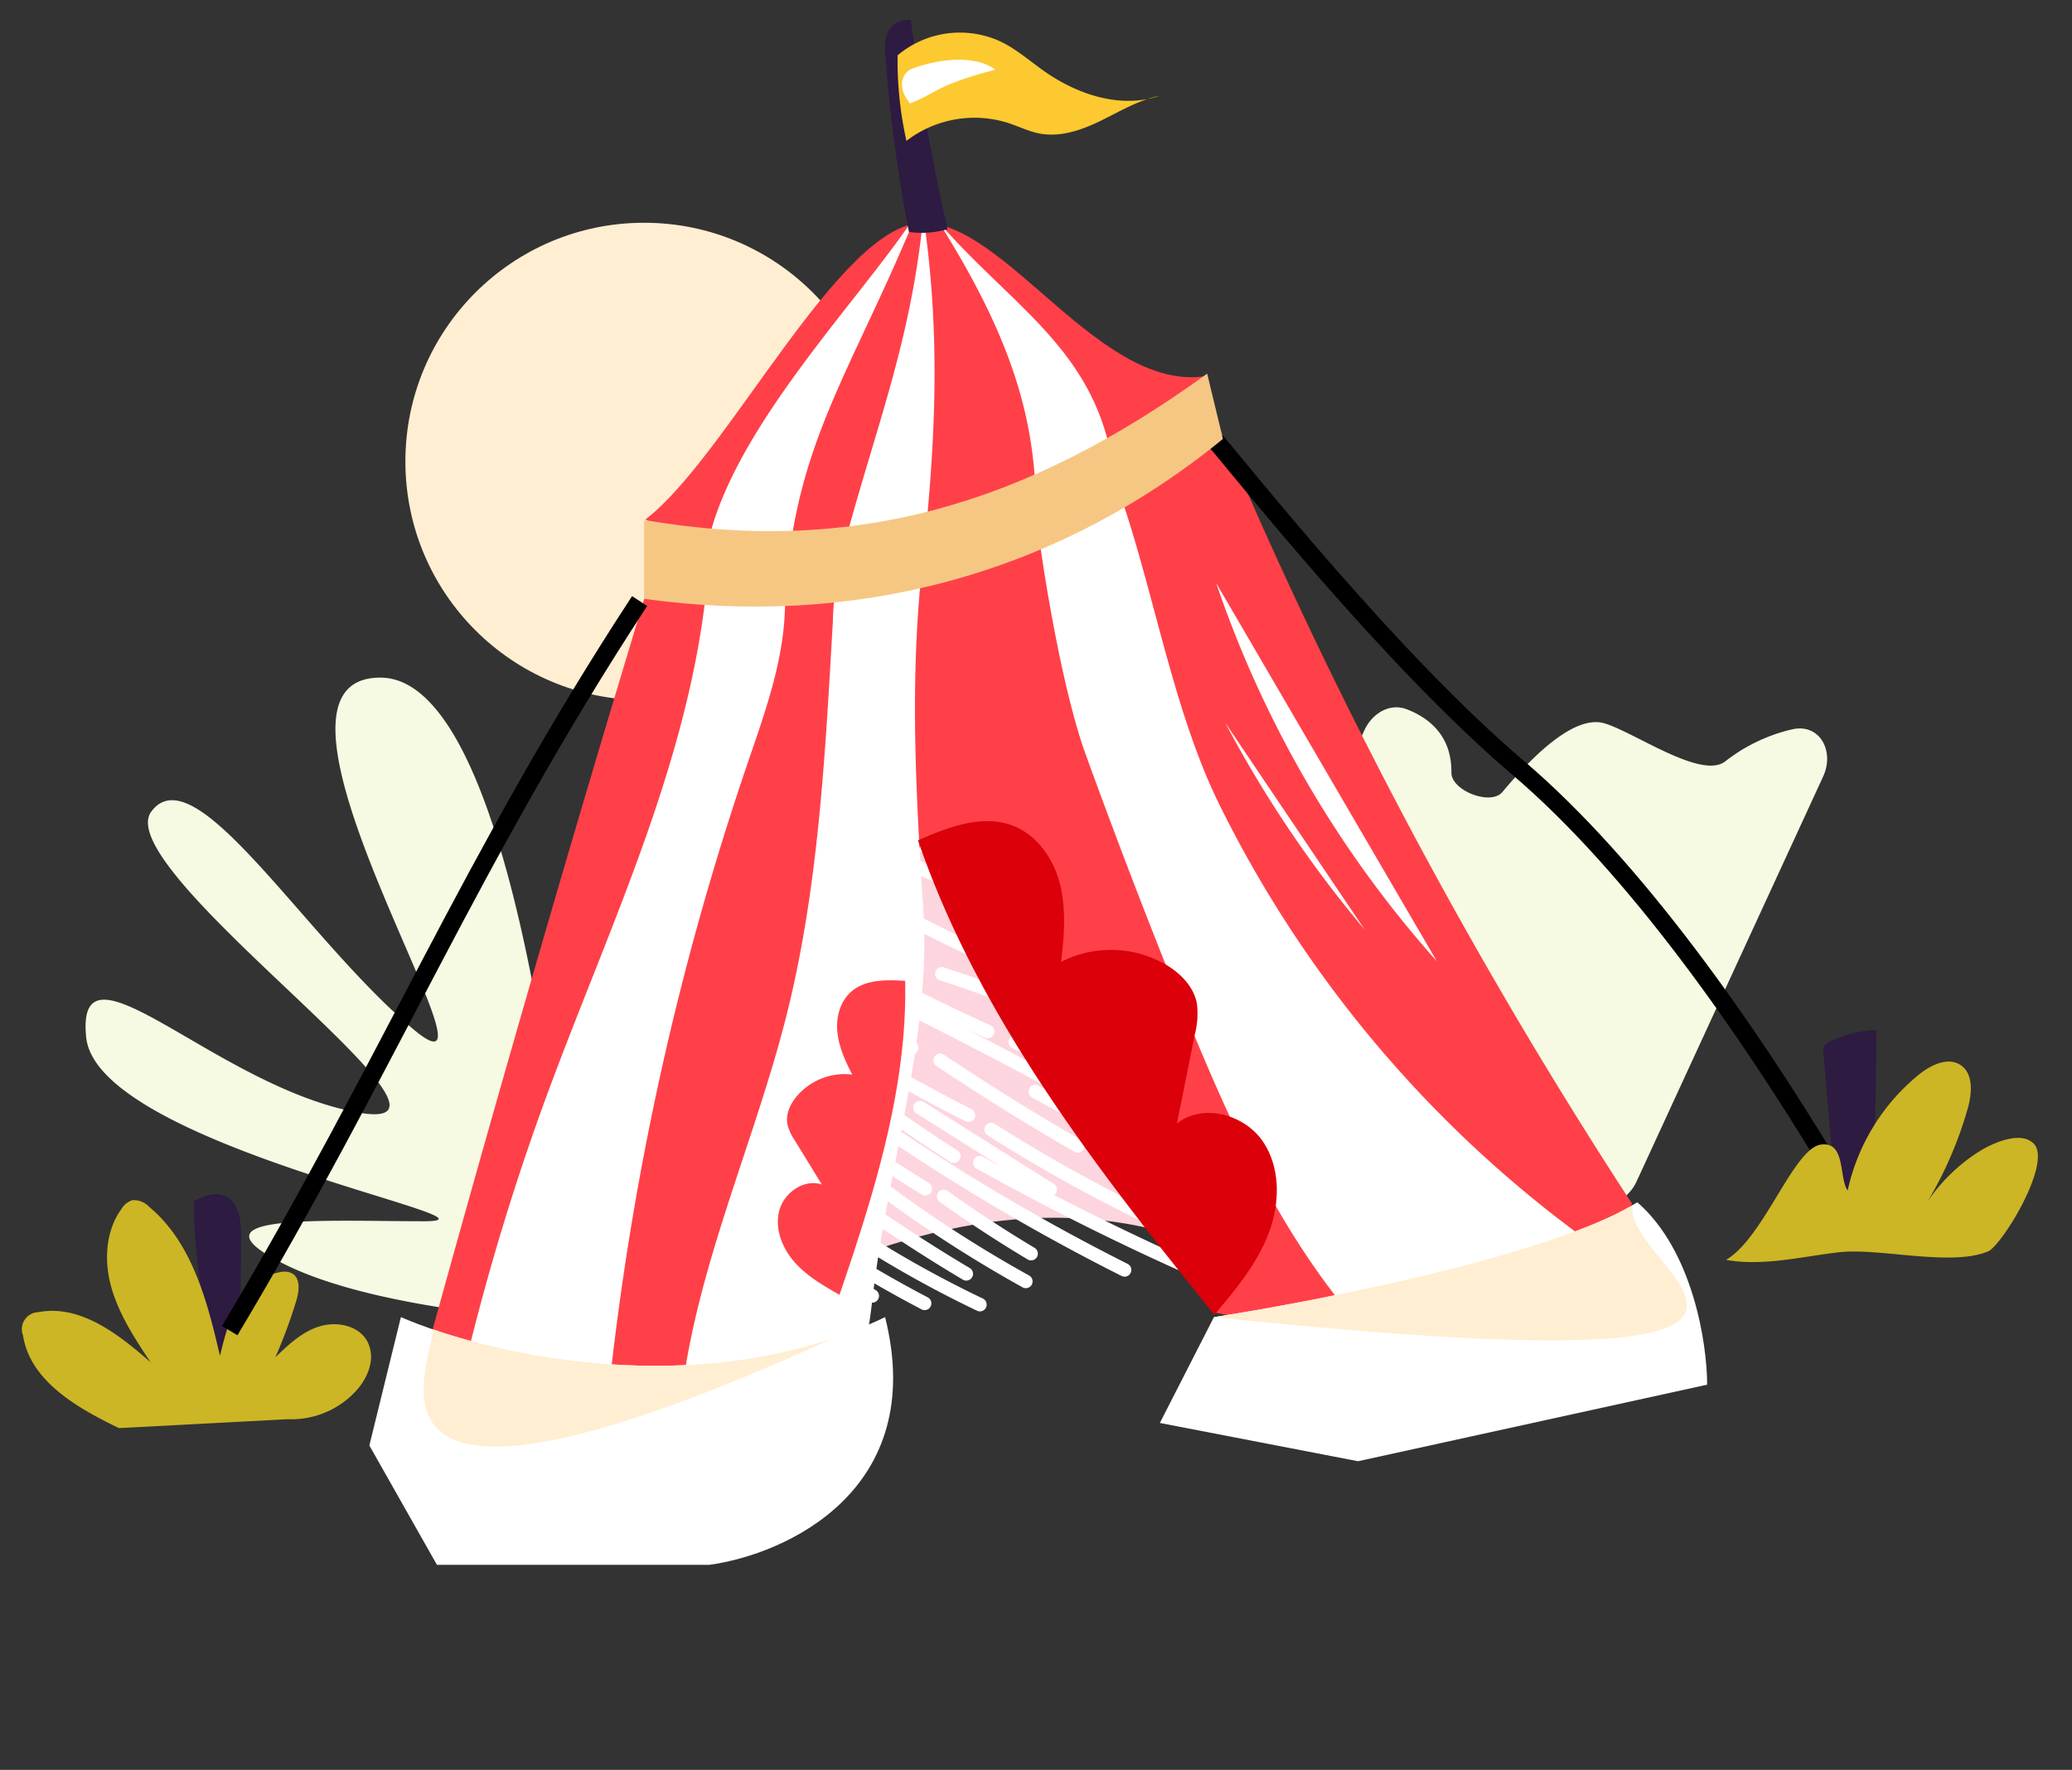 <svg width="460" height="393" viewBox="0 0 460 393" fill="none" xmlns="http://www.w3.org/2000/svg">
    <rect x="0" y="0" width="460" height="393" fill="#333333" stroke="none"/>
    <circle cx="143" cy="102.463" r="53" fill="#FFEED2"/>
    <path d="M128 293.463s-9.699-143-43.567-143c-33.869 0 31.482 98.427 7.26 78.024-24.22-20.448-48.39-61.298-58.09-48.294-9.698 13.004 77.437 72.419 46.006 66.858-31.483-5.56-62.913-40.851-60.476-16.725 2.438 24.125 96.782 40.851 74.999 40.851-21.784 0-53.215-1.839-31.483 9.282C84.433 291.624 128 293.463 128 293.463zM269.859 266.277c-7.218-.157-11.897-7.678-8.847-14.222l41.919-89.95c1.718-3.688 5.581-6.069 9.38-4.613 4.628 1.774 10 5.636 9.908 14.005-.082 4.054 8.731 7.48 11.33 4.367 7.408-8.869 16.23-17.035 22.543-15.276 6.472 1.804 21.539 12.58 26.88 8.502 1.468-1.121 2.879-2.096 4.198-2.873 3.901-2.255 7.557-3.554 10.745-4.274 6.064-1.37 9.438 4.833 6.837 10.48l-41.394 89.869a9.999 9.999 0 0 1-9.3 5.814l-84.199-1.829z" fill="#F6FAE2"/>
    <path d="M46.58 295.751a130.192 130.192 0 0 1-3.585-29.059c2.11-1.02 4.515-2.051 6.71-1.237 3.348 1.242 3.875 5.685 3.836 9.256l-.244 27.539c-.016 1.307-.343 2.986-1.634 3.17a2.558 2.558 0 0 1-2.115-1.148c-2.856-3.253-4.137-7.75-2.968-8.521z" fill="#2D1B42"/>
    <path d="M26.42 317.109c-9.246-4.457-19.736-10.429-21.314-20.606a3.775 3.775 0 0 1 1.674-4.657 3.774 3.774 0 0 1 1.716-.481c9.292-1.786 17.855 4.899 24.951 11.143-3.441-5.15-6.875-10.383-8.643-16.347-1.769-5.964-1.437-12.828 2.213-17.789a4.335 4.335 0 0 1 2.392-1.874 4.691 4.691 0 0 1 3.718 1.487c9.548 7.96 12.892 20.951 15.705 33.067.963-3.94 1.952-7.944 4.003-11.449s5.355-6.435 9.372-7.133a3.97 3.97 0 0 1 2.583.25c1.946 1.047 1.648 3.906 1.013 6.017a111.05 111.05 0 0 1-4.68 12.648c2.922-2.801 5.958-5.704 9.858-6.877 3.9-1.173 8.778-.165 10.63 3.479 1.85 3.645.107 7.91-2.548 10.843a19.518 19.518 0 0 1-15.19 6.3" fill="#CCB625"/>
    <path d="M174.675 285.419c15.114-6.955 31.061-12.467 47.603-14.349 16.541-1.881 33.744.023 48.727 7.265-4.502-7.864-6.825-16.731-8.919-25.581-3.579-14.938-6.764-29.997-11.71-44.533-4.945-14.536-11.763-28.647-21.787-40.26-6.074-7.028-14.195-13.41-23.478-13.278-10.353.167-18.889 8.396-24.028 17.369-8.241 14.41-10.535 31.403-11.79 47.951-1.637 21.65-1.677 43.939 5.382 65.416z" fill="#FDD5DE"/>
    <mask id="a" fill="#fff">
        <path d="m164.939 230.217-9.364-14.289z"/>
    </mask>
    <path d="m164.939 230.217-9.364-14.289z" fill="#fff"/>
    <path d="M162.429 231.861a3 3 0 0 0 5.019-3.289l-5.019 3.289zm-4.345-17.578a3 3 0 0 0-5.018 3.289l5.018-3.289zm9.364 14.289-9.364-14.289-5.018 3.289 9.363 14.289 5.019-3.289z" fill="#2D1B42" mask="url(#a)"/>
    <path d="M161.548 267.375a282.23 282.23 0 0 0 32.098 20.377M159.625 259.443a278.783 278.783 0 0 0 45.647 29.964M157.857 249.539a245.748 245.748 0 0 0 59.69 40.147M156.713 240.982a354.535 354.535 0 0 0 28.409 23.49M191.259 267.787a365.373 365.373 0 0 0 23.259 15.065M158.644 234.754a225.534 225.534 0 0 0 29.617 24.694M192.854 261.672a283.465 283.465 0 0 0 34.885 22.859M161.611 230.566a267.66 267.66 0 0 0 43.811 33.398M209.504 265.66a284.01 284.01 0 0 0 19.409 12.706M163.215 224.992a192.13 192.13 0 0 0 25.307 21.872M192.404 247.879a469.33 469.33 0 0 0 57.261 34.102M163.254 218.891a323.772 323.772 0 0 0 48.501 37.826M217.531 258.166a580.767 580.767 0 0 0 44.329 22.328M162.739 215.787a394.333 394.333 0 0 0 52.28 31.852M220.041 250.811a336.924 336.924 0 0 0 57.474 29.287M161.3 207.512a246.457 246.457 0 0 0 41.077 25.152M208.726 235.451a555.49 555.49 0 0 0 30.538 18.999M250.516 259.574a268.723 268.723 0 0 0 30.425 15.755M280.46 266.758a1244.471 1244.471 0 0 0-87.195-47.26M185.47 215.316a202.674 202.674 0 0 1-19.097-11.494M161.961 197.35a408.55 408.55 0 0 0 57.325 31.705M225.412 231.43a1633.109 1633.109 0 0 1 43.212 20.513M268.928 241.651a383.65 383.65 0 0 0-59.839-25.419M196.781 210.436a397.637 397.637 0 0 1-41.223-25.405M167.725 184.771a498.32 498.32 0 0 0 63.176 32.936M237.738 219.461a223.725 223.725 0 0 0 31.075 13.861M265.316 222.705a832.88 832.88 0 0 0-53.63-22.85M199.943 194.48a336.256 336.256 0 0 1-36.045-18.724M168.034 172.93a1230.875 1230.875 0 0 0 41.188 16.473M214.952 189.724l53.897 19.273M219.287 198.276a1847.617 1847.617 0 0 0 52.794 18.799M194.459 187.807a112.43 112.43 0 0 0 19.285 8.736M174.923 169.707a321.429 321.429 0 0 0 53.178 18.996M232.103 189.066a51.19 51.19 0 0 0 19.286 6.389M177.32 165.465a227.635 227.635 0 0 0 24.67 10.028M207.379 176.344a787.022 787.022 0 0 0 45.34 9.916M180.081 162.626a434.272 434.272 0 0 0 39.712 12.005M225.35 175.035a161.196 161.196 0 0 0 14.598 2.952M199.186 164.57a343.037 343.037 0 0 0 42.558 10.839M187.051 159.878a25.623 25.623 0 0 0 6.963 1.977M194.112 156.789a108.142 108.142 0 0 0 13.625 5.33l13.277 4.503M208.931 157.385c6.087 3.63 13.167 5.18 20.12 6.593 4.839.988 9.683 1.938 14.531 2.85M229.85 242.393l43.591 23.713M204.257 245.953l28.915 18.21" stroke="#fff" stroke-width="3" stroke-miterlimit="10" stroke-linecap="round"/>
    <path d="M95.904 295.703a6702.36 6702.36 0 0 1 47.706-164.627c2.768.621 5.667.22 8.163-1.129 20.594 2.797 41.666-1.149 61.195-8.266 19.53-7.117 37.765-17.325 57.117-28.282a1089.573 1089.573 0 0 0 92.246 173.879c-4.482 7.814-12.641 12.758-20.853 16.431a114.183 114.183 0 0 1-71.616 7.771 1307.798 1307.798 0 0 1-65.113-105.138c-11.991 39.621-25.33 78.842-39.446 115.619a909.719 909.719 0 0 1-29.886 10.094 43.145 43.145 0 0 1-11.418 2.51c-11.508.416-21.359-7.994-28.82-16.805-.954-1.091-1.886-3.015.725-2.057z" fill="#FF4049"/>
    <path d="M143.301 115.331C161.5 101.463 186.499 49.465 205 49.465c18.5 0 39.5 37.998 63 33.999-27.675 23.945-88.215 52.998-124.699 31.867z" fill="#FF4049"/>
    <mask id="b" maskUnits="userSpaceOnUse" x="231.065" y="95.235" width="213.734" height="165.82" fill="#000">
        <path fill="#fff" d="M231.065 95.235h213.734v165.82H231.065z"/>
        <path d="M269.5 97.463c6.5 7.5 38.997 48.751 67.5 73 26.151 22.241 51.295 58.592 69 88"/>
    </mask>
    <path d="m337 170.463-1.296 1.523 1.296-1.523zm-69.011-71.69c6.384 7.366 39.058 48.833 67.715 73.213l2.592-3.046c-28.349-24.118-60.669-65.153-67.285-72.787l-3.022 2.62zm67.715 73.213c25.89 22.02 50.897 58.135 68.583 87.508l3.426-2.063c-17.725-29.441-43.006-66.029-69.417-88.492l-2.592 3.047z" fill="#000" mask="url(#b)"/>
    <path d="m407.5 265.562-2.676-31.641a2.814 2.814 0 0 1 .123-1.596 2.632 2.632 0 0 1 1.274-1.027 24.876 24.876 0 0 1 10.342-2.571 827.26 827.26 0 0 1-.984 38.897.933.933 0 0 1-.177.628 1.002 1.002 0 0 1-.509.209 7.552 7.552 0 0 1-5.039-.467 5.857 5.857 0 0 1-2.354-2.432z" fill="#2D1B42"/>
    <mask id="c" maskUnits="userSpaceOnUse" x="48.849" y="122.755" width="95.998" height="183.469" fill="#000">
        <path fill="#fff" d="M48.849 122.755h95.998v183.469H48.849z"/>
        <path d="M142 133.462c-37.367 57.093-55.968 103.421-91 162z"/>
    </mask>
    <path d="M140.327 132.367c-18.738 28.628-32.765 54.552-46.472 80.607-13.713 26.064-27.09 52.231-44.571 81.462l3.433 2.053c17.55-29.349 30.99-55.635 44.677-81.653 13.693-26.027 27.65-51.814 46.279-80.279l-3.346-2.19z" fill="#000" mask="url(#c)"/>
    <path d="M203.5 47.463c-14.17 21.868-51.089 57.563-46.998 86.25-4.778 38.714-22.322 74.476-35.7 111.129a533.927 533.927 0 0 0-20.68 72.118 85.655 85.655 0 0 0 33.238 11.602 642.758 642.758 0 0 1 32.531-158.837c3.793-11.127 7.936-22.373 8.36-34.126 1.282-36.077 14.249-51.636 29.249-88.136zM204.99 202.003c-1.646-25.236-3.045-50.632-.3-75.781 2.963-27.226 4.275-51.144.3-78.26-2.892 29.504-11.51 49.16-18.489 76.694a71.858 71.858 0 0 0-1.607 13.498c-1.698 29.262-3.138 58.767-10.255 87.197-7.333 29.109-20.494 56.898-23.605 86.758a7.57 7.57 0 0 0 .301 3.933c1.283 2.851 5.199 3.157 8.284 2.689a54.82 54.82 0 0 0 22.237-8.339 25.576 25.576 0 0 0 8.086-7.59c2.513-4.1 3.123-9.047 3.673-13.814 3.41-29.665 13.204-58.919 11.375-86.985zM208.5 49.463c17 19.5 36 29 39 57 8.443 22.935 12.441 50.28 23.191 72.155a263.694 263.694 0 0 0 84.212 98.614c2.199 1.558 4.644 3.441 4.832 6.122.229 3.226-2.885 5.599-5.723 7.146a84.653 84.653 0 0 1-26.019 9.098c-6.945 1.208-14.412 1.485-20.65-1.796-4.623-2.388-8.17-6.499-11.29-10.601-15.221-19.895-25.262-43.179-34.622-66.416a1626.1 1626.1 0 0 1-20.386-53.216c-4.944-13.598-9.353-39.23-11.045-53.606 0-19.5-4.5-37.5-21.5-64.5z" fill="#fff"/>
    <path d="M272 160.463a259.529 259.529 0 0 0 31 46zM270 129.463a244.036 244.036 0 0 0 49 84z" fill="#fff"/>
    <path d="M201.8 51.506a336.713 336.713 0 0 1-5.244-39.211 9.841 9.841 0 0 1 .547-5.112 5.097 5.097 0 0 1 5.107-2.75 479.656 479.656 0 0 0 8.146 46.467c-2.78.787-5.693.993-8.556.606z" fill="#2D1B42"/>
    <path d="M404.251 254.156c5.569-.749 3.943 7.229 5.938 10.21a45.821 45.821 0 0 1 15.788-25.73c2.686-2.164 6.529-4.05 9.352-2.102 2.823 1.947 2.465 6.283 1.516 9.639a86.43 86.43 0 0 1-8.917 20.639 39.01 39.01 0 0 1 11.6-11.212c2.842-1.769 9.6-4.884 12.322-1.238 3.014 4.727-6.602 20.836-10.204 23.382-8.092 3.662-24.144-.701-33.317.313-8.377.957-16.839 3.165-25.149 1.693 8.355-4.784 15.006-24.779 21.071-25.594z" fill="#CCB625"/>
    <path d="M143.001 132.962c45.904 6.405 90.968-4.833 128.499-35.499l-3.499-14.5c-40.001 29-78.501 40.5-125 32.5v17.499z" fill="#F6C783"/>
    <path d="M196.5 292.463c-40.8 19.6-88.667 8.167-107.5 0l-7 28.5 15 26.5h60.5c17-2.333 48.6-16.6 39-55z" fill="#fff"/>
    <path d="M96.113 295.193c19.738 6.767 55.499 13.242 88.887 1.947-112.5 51.323-88.886 5.823-88.887-1.947z" fill="#FFEED2"/>
    <path d="M203.799 186.596c6.771-2.971 14.421-5.916 21.256-3.179 5.338 2.129 8.939 7.462 10.296 13.03 1.358 5.569.917 11.432.208 17.137a24.398 24.398 0 0 1 23.168.546c3.324 1.942 6.305 4.949 7 8.735.273 2.344.1 4.718-.508 6.998l-3.935 19.636c5.599-4.547 14.791-2.142 18.94 3.761 4.149 5.904 3.98 14.023 1.37 20.754-2.61 6.731-7.323 12.4-11.987 17.92-26.193-32.33-52.344-66.133-65.808-105.338z" fill="#DB000A"/>
    <path d="M200.952 217.794c-4.232-.259-8.932-.331-12.069 2.494-2.452 2.202-3.334 5.785-2.963 9.051.371 3.265 1.768 6.334 3.279 9.264a13.98 13.98 0 0 0-12.361 4.877c-1.405 1.703-2.414 3.911-2.04 6.086.318 1.316.88 2.559 1.659 3.666l6.002 9.79c-3.912-1.34-8.384 1.773-9.449 5.771-1.065 3.998.633 8.334 3.369 11.441 2.737 3.106 6.395 5.225 9.997 7.273 7.7-22.583 15.087-45.949 14.576-69.713z" fill="#FF4049"/>
    <path d="M363.5 266.963c-18.4 11.6-70.333 21.833-94 25.5l-12 23.5 44 8.5 77.5-17c0-9-3.1-29.7-15.5-40.5z" fill="#fff"/>
    <path d="M269.5 292.462c23.251-3.602 73.785-13.542 93-24.89-3 14.391 65 41.391-93 24.89z" fill="#FFEED2"/>
    <path d="M199.274 12.284a21.486 21.486 0 0 1 22.86-3.06c3.525 1.69 6.487 4.329 9.69 6.58 7.404 5.211 17.008 8.396 25.584 5.482-4.626.928-8.748 3.426-12.969 5.497-4.221 2.07-8.96 3.74-13.6 2.875-2.425-.453-4.665-1.585-7.008-2.35a24.772 24.772 0 0 0-22.592 3.974 81.622 81.622 0 0 1-1.965-18.998z" fill="#FDC930"/>
    <path d="M221 15.463c-5.6-4-15-1.667-19 0-1.333.833-3.2 3.5 0 7.5 5.5-2 5.5-4 19-7.5z" fill="#fff"/>
</svg>

